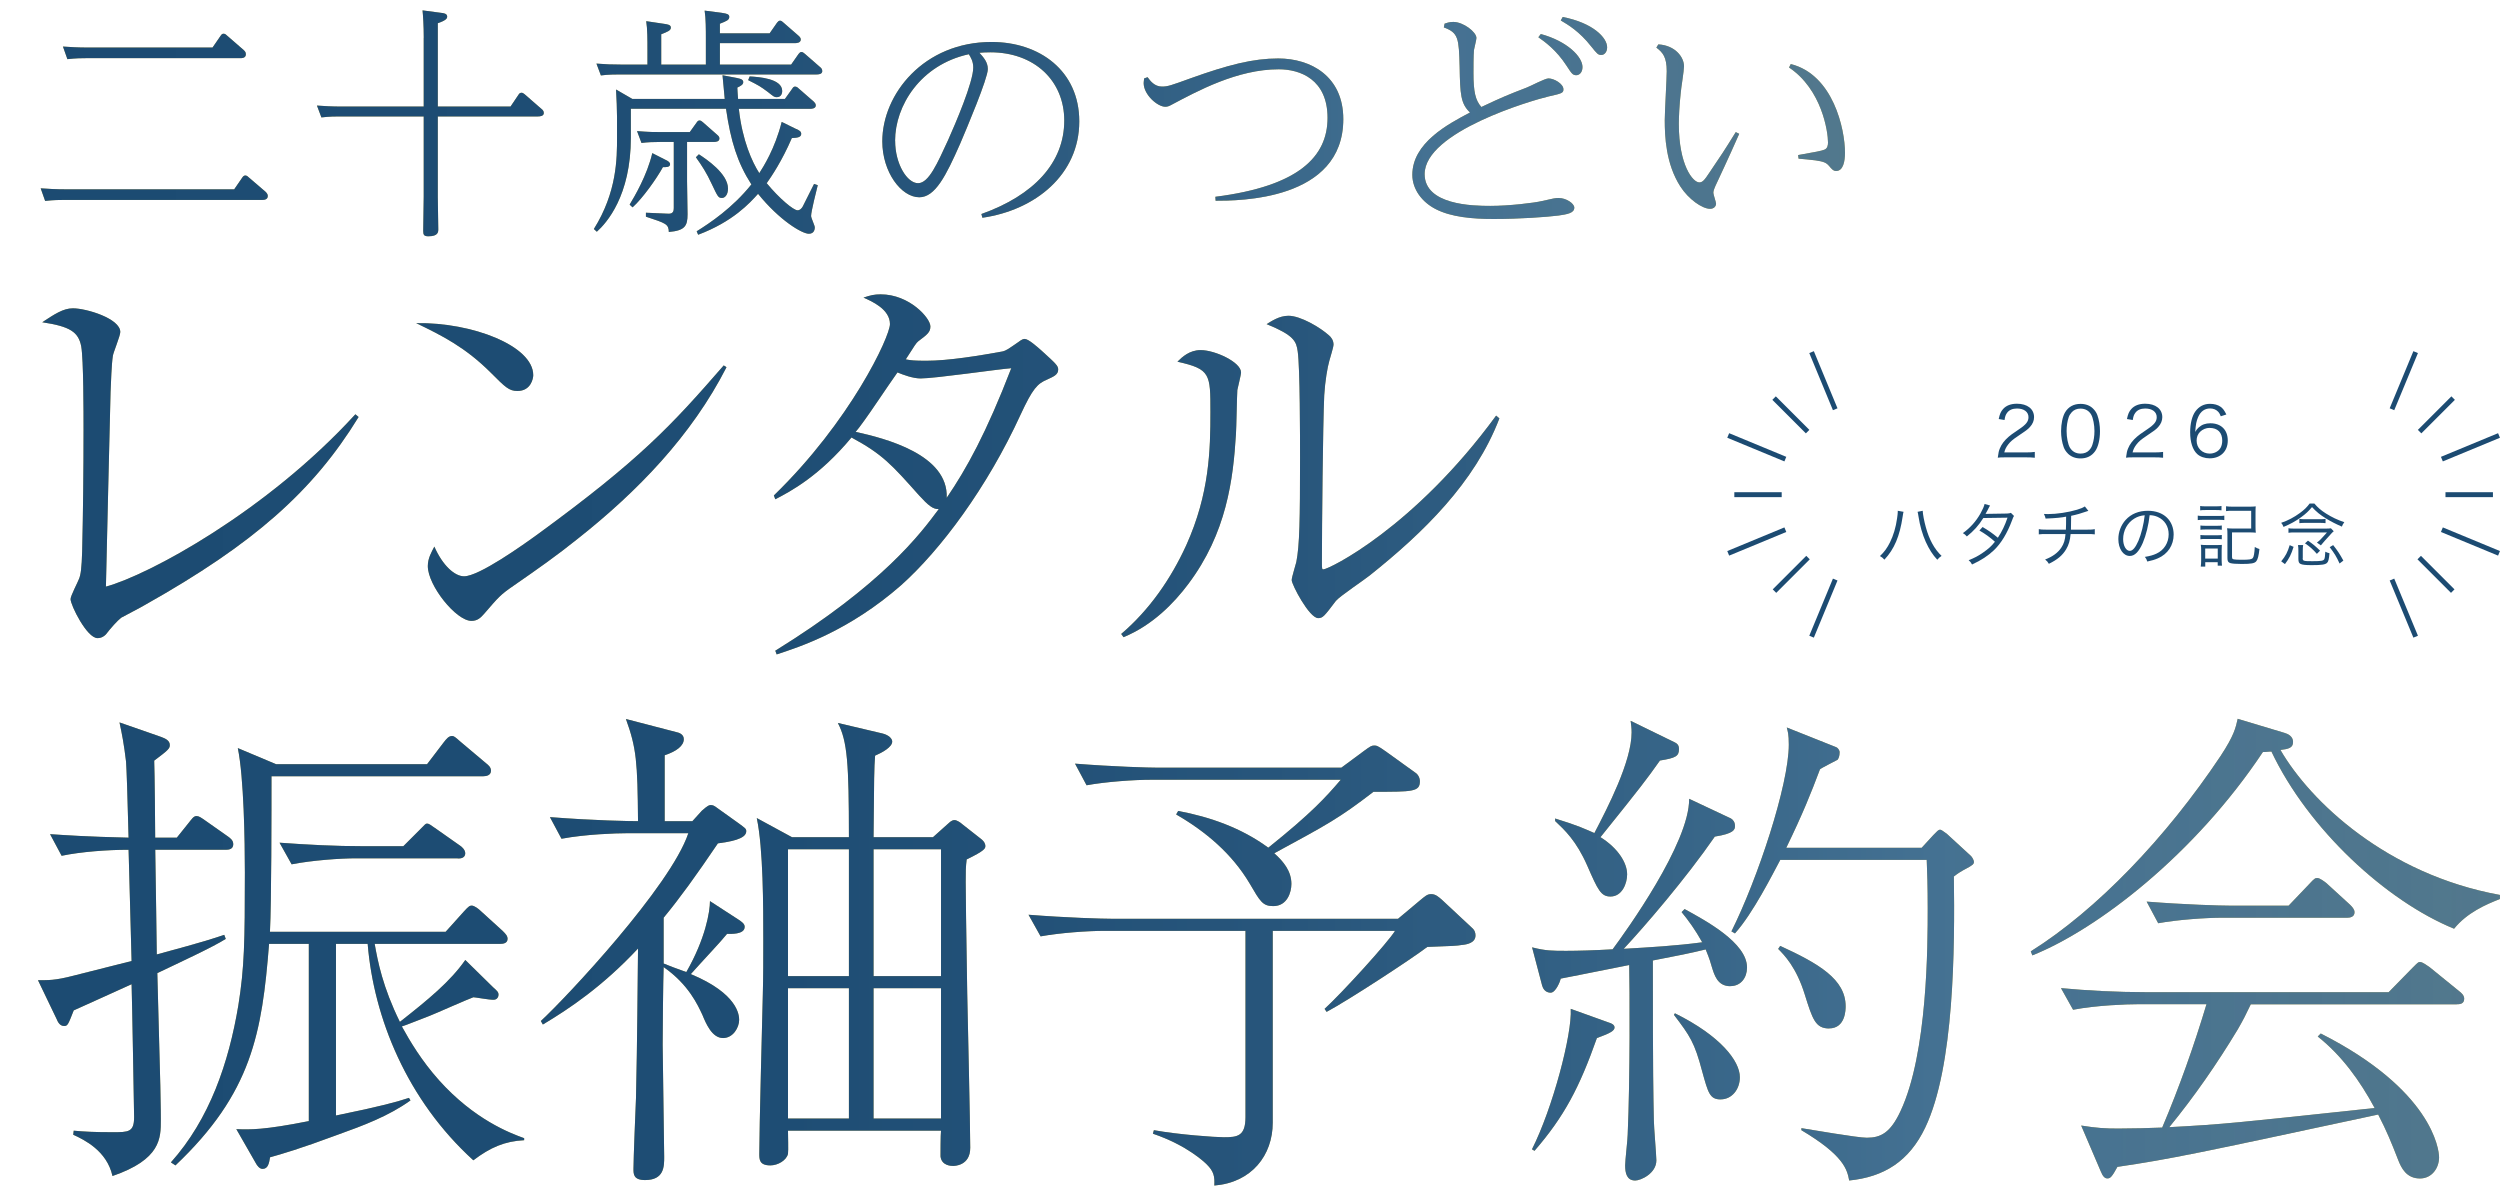 <?xml version="1.0" encoding="UTF-8"?><svg id="_レイヤー_1" xmlns="http://www.w3.org/2000/svg" xmlns:xlink="http://www.w3.org/1999/xlink" viewBox="0 0 506.29 240.09"><defs><style>.cls-1{fill:url(#_名称未設定グラデーション_14-4);}.cls-2{fill:url(#_名称未設定グラデーション_14-5);}.cls-3{fill:url(#_名称未設定グラデーション_14-7);}.cls-4{fill:url(#_名称未設定グラデーション_14-8);}.cls-5{fill:url(#_名称未設定グラデーション_14-6);}.cls-6{fill:url(#_名称未設定グラデーション_14-3);}.cls-7{fill:url(#_名称未設定グラデーション_14-2);}.cls-8{fill:none;stroke:#1c4b72;stroke-miterlimit:10;}.cls-9{fill:#1c4b72;}.cls-10{fill:#c5ac52;}.cls-11{fill:url(#_名称未設定グラデーション_14);}</style><linearGradient id="_名称未設定グラデーション_14" x1="7.68" y1="149.85" x2="506.29" y2="149.85" gradientUnits="userSpaceOnUse"><stop offset="0" stop-color="#1c4b72"/><stop offset=".3" stop-color="#1e4d74"/><stop offset=".5" stop-color="#27557b"/><stop offset=".66" stop-color="#366487"/><stop offset=".77" stop-color="#447192"/><stop offset="1" stop-color="#457293" stop-opacity=".9"/></linearGradient><linearGradient id="_名称未設定グラデーション_14-2" x1="8.24" y1="24.96" x2="373.64" y2="24.96" xlink:href="#_名称未設定グラデーション_14"/><linearGradient id="_名称未設定グラデーション_14-3" x1="8.24" y1="24.96" x2="373.64" y2="24.96" xlink:href="#_名称未設定グラデーション_14"/><linearGradient id="_名称未設定グラデーション_14-4" x1="8.24" y1="24.96" x2="373.64" y2="24.96" xlink:href="#_名称未設定グラデーション_14"/><linearGradient id="_名称未設定グラデーション_14-5" x1="8.24" y1="24.96" x2="373.64" y2="24.96" xlink:href="#_名称未設定グラデーション_14"/><linearGradient id="_名称未設定グラデーション_14-6" x1="8.24" y1="24.96" x2="373.64" y2="24.96" xlink:href="#_名称未設定グラデーション_14"/><linearGradient id="_名称未設定グラデーション_14-7" x1="8.24" y1="24.96" x2="373.64" y2="24.96" xlink:href="#_名称未設定グラデーション_14"/><linearGradient id="_名称未設定グラデーション_14-8" x1="8.24" y1="24.96" x2="373.64" y2="24.96" xlink:href="#_名称未設定グラデーション_14"/></defs><path class="cls-10" d="M45.71,172.09h-14.27c.1,5.2.31,21.1.31,21.2,10.2-2.75,11.52-3.26,13.66-3.97l.31.82c-2.55,1.63-9.17,4.69-13.86,6.93.1,3.57.51,19.57.61,22.84.1,5.2.1,5.81.1,6.93,0,3.67,0,7.95-9.79,11.32-1.12-5.1-5.71-7.34-7.95-8.36l.1-.82c2.14.2,4.28.31,7.85.31,3.26,0,4.38,0,4.38-3.06,0-.31-.41-24.16-.51-26.91-1.84.82-10.09,4.59-11.72,5.3-1.12,2.85-1.22,3.16-1.94,3.16-.92,0-1.32-.92-1.53-1.43l-3.77-7.85c1.94,0,3.36.1,7.24-.92.82-.2,10.5-2.65,11.72-2.96-.1-3.36-.51-18.96-.61-22.53-4.28,0-9.69.41-13.56,1.22l-2.34-4.38c3.06.2,7.24.51,15.9.71-.2-8.36-.41-14.07-.51-15.39-.41-3.47-.82-5.61-1.33-7.95l8.46,2.95c.82.31,1.73.71,1.73,1.63,0,.71-.31,1.02-3.16,3.16.1,2.45.2,13.35.2,15.6h4.38l2.45-3.06c.51-.61.92-1.32,1.53-1.32.51,0,.92.31,1.94,1.02l4.49,3.16c.41.31,1.02.72,1.02,1.53,0,1.02-.92,1.12-1.53,1.12M95.87,234.99c-13.46-12.23-20.18-28.85-21.41-43.84h-6.42v34.76c9.48-1.94,12.23-2.75,14.78-3.57l.31.51c-4.38,3.16-9.58,5.1-14.68,6.93-7.65,2.85-11.52,3.97-13.76,4.59-.2,1.22-.41,2.35-1.53,2.35-.61,0-1.12-.72-1.33-1.12l-3.97-6.93c2.75.1,5.5.2,14.68-1.63v-35.89h-8.05c-1.43,18.05-3.47,30.18-18.96,44.86l-.92-.61c7.85-8.77,11.72-20.19,13.66-31.81,1.22-7.65,1.32-12.74,1.32-26.91,0-6.32-.2-19.27-1.43-25.18l7.75,3.26h30.58l3.26-4.28c.71-.92,1.12-1.43,1.83-1.43.31,0,.61.2,1.63,1.12l5.2,4.38c.51.41,1.02.82,1.02,1.53,0,.92-.92,1.12-1.53,1.12h-42.92c0,6.83,0,25.69-.31,31.5h35.58l3.67-4.08c1.02-1.12,1.22-1.22,1.63-1.22.51,0,1.43.71,1.73,1.02l4.49,4.08c.61.61,1.02,1.02,1.02,1.63,0,.92-.92,1.02-1.53,1.02h-25.38c.61,3.47,1.63,8.77,5.1,15.8,5.71-4.49,10.2-8.16,13.25-12.54l5.61,5.51c.92.82,1.12,1.02,1.12,1.53,0,.31-.2,1.02-1.02,1.02-1.02,0-3.67-.51-4.08-.51-1.43.51-7.54,3.26-8.87,3.77-.31.1-5.4,2.14-5.61,2.14,1.63,2.96,3.98,6.93,7.54,10.91,7.14,7.95,14.38,10.7,17.23,11.72v.41c-3.88.2-6.83,1.43-10.3,4.08ZM92.6,173.82h-20.49c-3.16,0-8.97.41-13.05,1.22l-2.45-4.38c5.61.41,11.32.71,16.92.71h8.15l3.26-3.26c1.12-1.12,1.22-1.32,1.53-1.32.41,0,.61.2,1.94,1.12l4.79,3.37c.31.2,1.02.82,1.02,1.53,0,.92-.92,1.12-1.63,1.02Z"/><path class="cls-10" d="M145.41,170.76c-4.49,6.63-7.65,11.01-11.01,15.09v9.28c1.22.51,2.34.92,4.59,1.73,3.87-6.73,4.79-12.23,4.79-14.37l5.81,3.77c.61.41,1.22.82,1.22,1.43,0,1.63-2.96,1.43-3.57,1.43-1.12,1.43-4.89,5.4-7.34,8.15,9.58,3.98,9.79,8.36,9.79,9.28,0,1.53-1.22,3.67-3.26,3.67-2.24,0-3.47-2.96-4.18-4.69-.92-1.94-2.75-6.12-7.85-9.68-.1,2.24-.2,13.25-.2,15.7,0,1.22.31,22.02.31,22.74,0,1.94,0,4.69-3.88,4.69-2.34,0-2.34-1.22-2.34-2.24,0-2.04.41-12.03.51-14.37.1-5.2.2-7.75.41-30.28-7.14,7.65-13.97,12.23-19.27,15.39l-.41-.71c5.2-4.79,26.3-27.32,29.87-38.03h-12.54c-2.04,0-8.26.2-13.15,1.12l-2.34-4.38c9.07.71,16.21.82,17.84.82-.1-12.03-.31-14.78-2.45-20.69l10.19,2.65c.51.1,1.53.41,1.53,1.43,0,1.32-1.43,2.45-3.87,3.26v13.35h5.61l1.94-2.14c.2-.1,1.12-1.12,1.73-1.12.41,0,.61,0,1.53.71l4.28,3.06c1.22.92,1.43,1.02,1.43,1.53,0,1.63-3.47,2.14-5.71,2.45M195.77,174.03c-.2,1.63-.2,2.34-.2,4.59,0,.92.1,10.91.31,22.53.1,4.89.61,26.81.61,31.3,0,3.67-3.26,3.67-3.47,3.67-.31,0-2.34,0-2.55-1.94,0-.31,0-4.49.1-5.2h-30.99c0,.82.1,4.08,0,4.69-.31,1.32-2.04,2.34-3.57,2.34-2.24,0-2.24-1.22-2.24-2.34,0-5.1.61-27.63.71-32.21.1-3.67.1-7.24.1-10.91,0-6.93,0-18.66-1.32-24.88l7.14,3.88h11.52c0-14.89-.31-19.47-2.24-23.14l9.07,2.14c1.22.31,1.94,1.02,1.94,1.63,0,1.12-2.04,2.24-3.47,2.85-.2,2.75-.2,4.08-.31,16.52h12.03l2.96-2.65c.82-.82,1.22-.82,1.43-.82.41,0,1.22.51,1.53.82l3.77,2.96c.82.61.92,1.22.92,1.43,0,.51,0,.92-3.77,2.75ZM171.92,171.99h-12.34v25.69h12.34v-25.69ZM171.92,200.12h-12.34v26.4h12.34v-26.4ZM190.57,171.99h-13.66v25.69h13.66v-25.69ZM190.57,200.12h-13.66v26.4h13.66v-26.4Z"/><path class="cls-10" d="M296.08,191.36c-1.12.2-1.63.2-7.03.41-3.36,2.55-16.01,10.81-20.39,13.15l-.41-.61c3.47-3.16,12.85-13.46,14.27-15.8h-24.77v38.84c0,6.63-4.28,12.13-11.83,12.74.1-1.83-.1-2.86-1.53-4.28-.41-.41-3.98-3.87-10.91-6.22l.2-.71c5.1.92,12.44,1.43,14.17,1.43,2.75,0,4.38-.2,4.38-4.08v-37.72h-28.44c-3.57,0-9.18.41-13.05,1.12l-2.45-4.38c7.65.61,15.09.82,16.92.82h57.91l4.38-3.67c1.12-.92,1.53-1.33,2.34-1.33.92,0,1.53.61,2.14,1.12l6.12,5.71c.61.51.71,1.12.71,1.53,0,1.53-1.73,1.84-2.75,1.94M278.14,160.36c-7.03,5.4-9.18,6.52-20.08,12.44,1.94,1.73,3.47,3.67,3.47,6.22,0,1.63-.82,4.48-3.67,4.48-2.14,0-2.65-.92-4.79-4.59-3.57-6.01-8.87-10.5-14.88-13.97l.41-.71c6.52,1.22,12.85,3.47,18.25,7.44,8.77-7.03,11.62-10.19,14.68-13.76h-38.33c-3.57,0-9.28.41-13.15,1.12l-2.34-4.38c7.65.61,14.99.82,16.92.82h37.01l4.69-3.47c1.12-.82,1.43-1.02,1.94-1.02s.71,0,2.55,1.32l5.81,4.18c.51.31.92,1.02.92,1.73,0,2.14-1.43,2.14-9.38,2.14Z"/><path class="cls-10" d="M350.42,199.72c-2.65,0-3.26-2.35-3.77-3.98-.51-1.84-.92-2.65-1.22-3.47-2.85.71-5.91,1.32-10.7,2.24,0,24.26.1,26.91.2,32.32,0,1.33.51,7.14.51,8.16,0,2.65-3.16,4.08-4.28,4.08-1.73,0-2.04-1.53-2.04-3.06,0-1.02.51-5.3.51-6.22.51-11.42.41-29.87.31-34.36-10.4,2.04-11.62,2.35-13.86,2.75-.1.51-1.02,2.85-2.04,2.85-.2,0-1.33,0-1.73-1.43l-2.04-7.75c2.75.71,4.18.71,6.93.71,2.35,0,5.71-.1,9.38-.31,2.65-3.57,15.6-21.51,15.5-30.48l8.46,3.98c.51.31.82.81.82,1.53s-.2,1.53-4.08,2.14c-5.91,8.56-14.27,18.25-18.45,22.73,5.3-.31,10.6-.61,15.9-1.32-1.43-2.55-2.75-4.38-4.18-6.12l.61-.61c4.28,2.35,12.64,6.83,12.64,11.83,0,2.04-1.22,3.77-3.36,3.77M323.4,210.22c-3.57,10.09-6.63,15.9-12.64,22.84l-.51-.31c4.18-8.26,8.16-23.35,7.85-28.44l7.65,2.75c.71.2,1.22.51,1.22,1.02,0,.61-.71,1.12-3.57,2.14ZM336.15,154.04c-2.75,3.88-3.67,5.1-12.03,15.5,3.57,2.24,5.4,5.2,5.4,7.54,0,1.83-1.02,4.48-3.37,4.48-1.94,0-2.55-1.32-4.69-6.22-2.24-5.1-4.59-7.24-6.52-9.07v-.51c4.69,1.43,6.32,2.24,7.95,2.95,2.65-5.1,7.54-14.48,7.54-20.39,0-.82-.1-1.63-.2-2.34l8.97,4.38c.41.2.82.51.82,1.32,0,1.43-.61,1.83-3.87,2.34ZM348.48,222.65c-2.24,0-2.55-1.32-3.77-5.71-1.53-5.81-2.45-7.14-5.71-11.42l.2-.31c9.28,4.59,13.15,9.69,13.15,12.95,0,2.45-1.63,4.48-3.87,4.48ZM398.64,175.66c-1.73.92-2.14,1.22-2.95,1.84.2,14.37.1,38.54-5.81,50.87-3.26,6.83-8.36,9.99-15.39,10.7-.41-2.24-1.12-5.1-9.68-10.19v-.41c2.04.31,11.32,1.94,13.25,1.94,2.85,0,4.79-1.02,6.83-5.4,5.5-11.72,5.5-33.74,5.5-41.08,0-4.38-.1-7.54-.2-9.79h-29.66c-1.53,2.85-5.51,10.81-9.18,14.89l-.71-.41c5.3-10.6,11.62-29.67,11.62-37.82,0-2.14-.2-2.65-.41-3.47l9.99,3.98c.31.1.71.61.71,1.02,0,.82-.2,1.22-.41,1.53-.31.2-3.06,1.53-3.57,1.94-1.84,4.89-3.47,8.97-6.83,15.9h27.42l2.34-2.55c.82-.82,1.02-1.12,1.43-1.12.2,0,.61.31,1.32.82l4.89,4.49c.31.31.61.92.61,1.22,0,.51-.51.71-1.12,1.12ZM370.4,208.28c-2.75,0-3.36-1.94-4.89-6.83-1.73-5.61-4.18-8.05-5.4-9.28l.41-.61c7.75,3.57,13.25,6.73,13.25,12.23,0,.61,0,4.48-3.36,4.48Z"/><path class="cls-10" d="M497.01,188.09c-13.76-5.61-29.57-20.18-37.01-35.89-.71,0-.92.1-1.73.1-13.76,20.69-33.44,35.88-46.69,41.18l-.31-.82c13.35-8.36,27.42-23.04,38.43-39.55,2.75-4.18,3.06-5.71,3.47-7.54l9.48,2.85c.71.2,1.73.71,1.73,1.83,0,1.22-.92,1.43-2.55,1.63,6.02,10.4,21.51,25.18,44.45,29.36v.82c-2.85,1.12-6.63,2.75-9.28,6.01M497.52,203.39h-41.7c-1.02,2.14-1.53,3.16-2.65,5.1-4.18,6.93-8.77,13.56-13.86,19.78,11.32-.61,12.95-.82,41.59-3.88-2.96-5.5-6.63-10.6-11.52-14.48l.61-.61c22.53,11.42,23.96,23.45,23.96,25.08,0,2.14-1.43,4.28-3.87,4.28-2.75,0-3.77-2.14-4.38-3.67-1.43-3.67-2.34-5.91-4.08-9.28-36.6,7.85-41.8,8.97-52.81,10.6-1.12,2.04-1.43,2.34-2.04,2.34-.51,0-.92-.41-1.33-1.43l-3.97-9.28c3.16.51,4.89.61,7.54.61s6.73-.1,8.87-.2c3.46-8.16,6.42-16.51,8.97-24.98h-13.97c-2.04,0-8.26.2-13.05,1.12l-2.45-4.38c5.3.51,11.62.82,16.92.82h49.44l4.79-4.89c1.12-1.12,1.22-1.22,1.53-1.22.61,0,1.43.72,1.94,1.02l6.02,4.89c.41.31,1.02.82,1.02,1.53,0,1.12-1.02,1.12-1.53,1.12ZM475.3,185.85h-25.08c-3.57,0-9.28.41-13.15,1.12l-2.34-4.38c7.65.61,14.98.82,16.92.82h11.83l4.18-4.38c1.02-1.12,1.22-1.22,1.63-1.22.51,0,1.43.71,1.83,1.02l4.79,4.38c.41.41.92.92.92,1.53,0,.92-.82,1.12-1.53,1.12Z"/><path class="cls-10" d="M72.62,84.45c-9.22,15.05-21.26,25.68-43.18,38.01-.75.47-4.23,2.26-4.89,2.63-.85.66-2.16,2.16-3.11,3.39-.19.19-.75.75-1.69.75-2.16,0-5.46-6.68-5.46-7.9,0-.66,1.5-3.48,1.69-4.05.38-.85.56-2.26.66-5.64.19-8.18.28-16.37.28-24.56,0-3.48,0-14.3-.47-16.93-.56-2.92-2.26-4.04-7.9-4.89,2.45-1.6,4.23-2.82,6.21-2.82,2.73,0,9.6,2.07,9.6,4.8,0,.75-1.41,4.14-1.5,4.8-.28,1.79-.38,5.36-.47,7.34-.38,16.27-.57,22.58-.94,39.42,8.66-2.35,32.55-15.24,50.52-34.9l.66.56"/><path class="cls-10" d="M107.99,75.98c0,.66-.47,3.2-3.2,3.2-1.69,0-2.45-.75-5.36-3.67-5.17-5.17-9.88-7.53-15.15-10.07,11.38-.19,23.71,4.61,23.71,10.54M147.12,74.38c-7.06,13.83-17.97,25.12-30.1,34.71-4.33,3.48-8.09,6.11-12.98,9.5-2.73,1.88-3.01,2.26-6.02,5.74-.66.75-1.32,1.41-2.54,1.41-3.1,0-8.84-7.15-8.84-11.1,0-1.6.75-2.82,1.32-3.95,1.69,3.86,4.14,6.02,6.02,6.02,3.01,0,11.76-6.21,15.24-8.75,20.32-14.86,26.72-21.73,37.35-33.96l.56.38Z"/><path class="cls-10" d="M156.71,100.35c15.52-15.05,23.52-32.17,23.52-34.72,0-3.01-3.67-4.61-5.36-5.36,1.41-.47,2.16-.66,3.48-.66,5.83,0,10.07,4.8,10.07,6.49,0,1.13-.56,1.6-2.45,3.01-.47.38-.66.75-2.54,3.67,1.03.19,1.69.28,4.14.28,4.52,0,10.82-1.04,15.43-1.88.85-.19,1.41-.66,3.2-1.88.75-.57,1.03-.66,1.32-.66.75,0,2.54,1.6,3.39,2.35,3.01,2.73,3.39,3.1,3.39,3.86,0,1.04-.94,1.41-2.16,1.98-2.07.85-3.01,1.88-5.46,7.15-6.77,14.77-16.18,27.38-24.18,34.53-10.63,9.31-20.6,12.51-25.21,14.02l-.28-.75c21.73-13.45,29.35-23.61,33.11-28.69-1.13.09-2.16-.75-4.04-2.82-5.46-6.12-7.34-8.28-13.64-11.67-6.49,7.81-12.32,10.91-15.43,12.51l-.28-.75M204.79,74.57c-2.63.19-15.43,2.07-18.34,2.07-1.6,0-3.57-.75-4.7-1.22-2.26,3.2-5.36,7.9-6.68,9.69-.94,1.32-1.32,1.79-1.79,2.35,6.02,1.32,18.82,4.61,18.44,13.36,4.04-5.93,8-13.08,13.08-26.25Z"/><path class="cls-10" d="M227.07,128.38c5.74-4.89,10.07-11.19,13.17-17.97,4.7-10.44,4.89-19.29,4.89-27s0-8.66-6.68-10.16c.94-.94,2.45-2.35,4.7-2.35,2.92,0,8.18,2.45,8.18,4.52,0,.56-.66,3.01-.75,3.57-.09,1.41-.19,7.72-.28,8.94-.56,9.13-1.88,20.04-9.69,30.39-2.82,3.76-7.15,8.28-13.08,10.72l-.47-.66M303.65,84.73c-4.99,13.08-15.52,23.24-26.25,31.8-1.03.85-6.11,4.23-6.87,5.17-2.35,3.11-2.64,3.48-3.58,3.48-1.79,0-5.36-6.77-5.36-7.71,0-.57.85-3.2.94-3.67.66-3.39.75-8.47.75-21.07,0-3.95,0-18.34-.47-21.54-.28-2.07-.75-3.29-6.3-5.55.94-.56,2.54-1.69,4.42-1.69,2.45,0,6.4,2.35,8.19,3.95.47.38.94,1.04.94,1.88,0,.57-.75,2.82-.85,3.29-.38,1.32-.85,4.04-1.03,6.96-.28,6.21-.47,26.81-.47,33.68,0,1.41,0,1.6.28,1.6,1.13,0,18.44-8.47,35-31.14l.66.56Z"/><path class="cls-11" d="M45.71,172.09h-14.27c.1,5.2.31,21.1.31,21.2,10.2-2.75,11.52-3.26,13.66-3.97l.31.82c-2.55,1.63-9.17,4.69-13.86,6.93.1,3.57.51,19.57.61,22.84.1,5.2.1,5.81.1,6.93,0,3.67,0,7.95-9.79,11.32-1.12-5.1-5.71-7.34-7.95-8.36l.1-.82c2.14.2,4.28.31,7.85.31,3.26,0,4.38,0,4.38-3.06,0-.31-.41-24.16-.51-26.91-1.84.82-10.09,4.59-11.72,5.3-1.12,2.85-1.22,3.16-1.94,3.16-.92,0-1.32-.92-1.53-1.43l-3.77-7.85c1.94,0,3.36.1,7.24-.92.82-.2,10.5-2.65,11.72-2.96-.1-3.36-.51-18.96-.61-22.53-4.28,0-9.69.41-13.56,1.22l-2.34-4.38c3.06.2,7.24.51,15.9.71-.2-8.36-.41-14.07-.51-15.39-.41-3.47-.82-5.61-1.33-7.95l8.46,2.95c.82.31,1.73.71,1.73,1.63,0,.71-.31,1.02-3.16,3.16.1,2.45.2,13.35.2,15.6h4.38l2.45-3.06c.51-.61.92-1.32,1.53-1.32.51,0,.92.31,1.94,1.02l4.49,3.16c.41.31,1.02.72,1.02,1.53,0,1.02-.92,1.12-1.53,1.12M95.87,234.99c-13.46-12.23-20.18-28.85-21.41-43.84h-6.42v34.76c9.48-1.94,12.23-2.75,14.78-3.57l.31.51c-4.38,3.16-9.58,5.1-14.68,6.93-7.65,2.85-11.52,3.97-13.76,4.59-.2,1.22-.41,2.35-1.53,2.35-.61,0-1.12-.72-1.33-1.12l-3.97-6.93c2.75.1,5.5.2,14.68-1.63v-35.89h-8.05c-1.43,18.05-3.47,30.18-18.96,44.86l-.92-.61c7.85-8.77,11.72-20.19,13.66-31.81,1.22-7.65,1.32-12.74,1.32-26.91,0-6.32-.2-19.27-1.43-25.18l7.75,3.26h30.58l3.26-4.28c.71-.92,1.12-1.43,1.83-1.43.31,0,.61.2,1.63,1.12l5.2,4.38c.51.41,1.02.82,1.02,1.53,0,.92-.92,1.12-1.53,1.12h-42.92c0,6.83,0,25.69-.31,31.5h35.58l3.67-4.08c1.02-1.12,1.22-1.22,1.63-1.22.51,0,1.43.71,1.73,1.02l4.49,4.08c.61.61,1.02,1.02,1.02,1.63,0,.92-.92,1.02-1.53,1.02h-25.38c.61,3.47,1.63,8.77,5.1,15.8,5.71-4.49,10.2-8.16,13.25-12.54l5.61,5.51c.92.82,1.12,1.02,1.12,1.53,0,.31-.2,1.02-1.02,1.02-1.02,0-3.67-.51-4.08-.51-1.43.51-7.54,3.26-8.87,3.77-.31.1-5.4,2.14-5.61,2.14,1.63,2.96,3.98,6.93,7.54,10.91,7.14,7.95,14.38,10.7,17.23,11.72v.41c-3.88.2-6.83,1.43-10.3,4.08ZM92.6,173.82h-20.49c-3.16,0-8.97.41-13.05,1.22l-2.45-4.38c5.61.41,11.32.71,16.92.71h8.15l3.26-3.26c1.12-1.12,1.22-1.32,1.53-1.32.41,0,.61.2,1.94,1.12l4.79,3.37c.31.2,1.02.82,1.02,1.53,0,.92-.92,1.12-1.63,1.02Z"/><path class="cls-11" d="M145.41,170.76c-4.49,6.63-7.65,11.01-11.01,15.09v9.28c1.22.51,2.34.92,4.59,1.73,3.87-6.73,4.79-12.23,4.79-14.37l5.81,3.77c.61.41,1.22.82,1.22,1.43,0,1.63-2.96,1.43-3.57,1.43-1.12,1.43-4.89,5.4-7.34,8.15,9.58,3.98,9.79,8.36,9.79,9.28,0,1.53-1.22,3.67-3.26,3.67-2.24,0-3.47-2.96-4.18-4.69-.92-1.94-2.75-6.12-7.85-9.68-.1,2.24-.2,13.25-.2,15.7,0,1.22.31,22.02.31,22.74,0,1.94,0,4.69-3.88,4.69-2.34,0-2.34-1.22-2.34-2.24,0-2.04.41-12.03.51-14.37.1-5.2.2-7.75.41-30.28-7.14,7.65-13.97,12.23-19.27,15.39l-.41-.71c5.2-4.79,26.3-27.32,29.87-38.03h-12.54c-2.04,0-8.26.2-13.15,1.12l-2.34-4.38c9.07.71,16.21.82,17.84.82-.1-12.03-.31-14.78-2.45-20.69l10.19,2.65c.51.1,1.53.41,1.53,1.43,0,1.32-1.43,2.45-3.87,3.26v13.35h5.61l1.94-2.14c.2-.1,1.12-1.12,1.73-1.12.41,0,.61,0,1.53.71l4.28,3.06c1.22.92,1.43,1.02,1.43,1.53,0,1.63-3.47,2.14-5.71,2.45M195.77,174.03c-.2,1.63-.2,2.34-.2,4.59,0,.92.1,10.91.31,22.53.1,4.89.61,26.81.61,31.3,0,3.67-3.26,3.67-3.47,3.67-.31,0-2.34,0-2.55-1.94,0-.31,0-4.49.1-5.2h-30.99c0,.82.1,4.08,0,4.69-.31,1.32-2.04,2.34-3.57,2.34-2.24,0-2.24-1.22-2.24-2.34,0-5.1.61-27.63.71-32.21.1-3.67.1-7.24.1-10.91,0-6.93,0-18.66-1.32-24.88l7.14,3.88h11.52c0-14.89-.31-19.47-2.24-23.14l9.07,2.14c1.22.31,1.94,1.02,1.94,1.63,0,1.12-2.04,2.24-3.47,2.85-.2,2.75-.2,4.08-.31,16.52h12.03l2.96-2.65c.82-.82,1.22-.82,1.43-.82.41,0,1.22.51,1.53.82l3.77,2.96c.82.61.92,1.22.92,1.43,0,.51,0,.92-3.77,2.75ZM171.92,171.99h-12.34v25.69h12.34v-25.69ZM171.92,200.12h-12.34v26.4h12.34v-26.4ZM190.57,171.99h-13.66v25.69h13.66v-25.69ZM190.57,200.12h-13.66v26.4h13.66v-26.4Z"/><path class="cls-11" d="M296.08,191.36c-1.12.2-1.63.2-7.03.41-3.36,2.55-16.01,10.81-20.39,13.15l-.41-.61c3.47-3.16,12.85-13.46,14.27-15.8h-24.77v38.84c0,6.63-4.28,12.13-11.83,12.74.1-1.83-.1-2.86-1.53-4.28-.41-.41-3.98-3.87-10.91-6.22l.2-.71c5.1.92,12.44,1.43,14.17,1.43,2.75,0,4.38-.2,4.38-4.08v-37.72h-28.44c-3.57,0-9.18.41-13.05,1.12l-2.45-4.38c7.65.61,15.09.82,16.92.82h57.91l4.38-3.67c1.12-.92,1.53-1.33,2.34-1.33.92,0,1.53.61,2.14,1.12l6.12,5.71c.61.51.71,1.12.71,1.53,0,1.53-1.73,1.84-2.75,1.94M278.14,160.36c-7.03,5.4-9.18,6.52-20.08,12.44,1.94,1.73,3.47,3.67,3.47,6.22,0,1.63-.82,4.48-3.67,4.48-2.14,0-2.65-.92-4.79-4.59-3.57-6.01-8.87-10.5-14.88-13.97l.41-.71c6.52,1.22,12.85,3.47,18.25,7.44,8.77-7.03,11.62-10.19,14.68-13.76h-38.33c-3.57,0-9.28.41-13.15,1.12l-2.34-4.38c7.65.61,14.99.82,16.92.82h37.01l4.69-3.47c1.12-.82,1.43-1.02,1.94-1.02s.71,0,2.55,1.32l5.81,4.18c.51.31.92,1.02.92,1.73,0,2.14-1.43,2.14-9.38,2.14Z"/><path class="cls-11" d="M350.42,199.72c-2.65,0-3.26-2.35-3.77-3.98-.51-1.84-.92-2.65-1.22-3.47-2.85.71-5.91,1.32-10.7,2.24,0,24.26.1,26.91.2,32.32,0,1.33.51,7.14.51,8.16,0,2.65-3.16,4.08-4.28,4.08-1.73,0-2.04-1.53-2.04-3.06,0-1.02.51-5.3.51-6.22.51-11.42.41-29.87.31-34.36-10.4,2.04-11.62,2.35-13.86,2.75-.1.51-1.02,2.85-2.04,2.85-.2,0-1.33,0-1.73-1.43l-2.04-7.75c2.75.71,4.18.71,6.93.71,2.35,0,5.71-.1,9.38-.31,2.65-3.57,15.6-21.51,15.5-30.48l8.46,3.98c.51.31.82.81.82,1.53s-.2,1.53-4.08,2.14c-5.91,8.56-14.27,18.25-18.45,22.73,5.3-.31,10.6-.61,15.9-1.32-1.43-2.55-2.75-4.38-4.18-6.12l.61-.61c4.28,2.35,12.64,6.83,12.64,11.83,0,2.04-1.22,3.77-3.36,3.77M323.4,210.22c-3.57,10.09-6.63,15.9-12.64,22.84l-.51-.31c4.18-8.26,8.16-23.35,7.85-28.44l7.65,2.75c.71.2,1.22.51,1.22,1.02,0,.61-.71,1.12-3.57,2.14ZM336.15,154.04c-2.75,3.88-3.67,5.1-12.03,15.5,3.57,2.24,5.4,5.2,5.4,7.54,0,1.83-1.02,4.48-3.37,4.48-1.94,0-2.55-1.32-4.69-6.22-2.24-5.1-4.59-7.24-6.52-9.07v-.51c4.69,1.43,6.32,2.24,7.95,2.95,2.65-5.1,7.54-14.48,7.54-20.39,0-.82-.1-1.63-.2-2.34l8.97,4.38c.41.2.82.51.82,1.32,0,1.43-.61,1.83-3.87,2.34ZM348.48,222.65c-2.24,0-2.55-1.32-3.77-5.71-1.53-5.81-2.45-7.14-5.71-11.42l.2-.31c9.28,4.59,13.15,9.69,13.15,12.95,0,2.45-1.63,4.48-3.87,4.48ZM398.64,175.66c-1.73.92-2.14,1.22-2.95,1.84.2,14.37.1,38.54-5.81,50.87-3.26,6.83-8.36,9.99-15.39,10.7-.41-2.24-1.12-5.1-9.68-10.19v-.41c2.04.31,11.32,1.94,13.25,1.94,2.85,0,4.79-1.02,6.83-5.4,5.5-11.72,5.5-33.74,5.5-41.08,0-4.38-.1-7.54-.2-9.79h-29.66c-1.53,2.85-5.51,10.81-9.18,14.89l-.71-.41c5.3-10.6,11.62-29.67,11.62-37.82,0-2.14-.2-2.65-.41-3.47l9.99,3.98c.31.1.71.61.71,1.02,0,.82-.2,1.22-.41,1.53-.31.2-3.06,1.53-3.57,1.94-1.84,4.89-3.47,8.97-6.83,15.9h27.42l2.34-2.55c.82-.82,1.02-1.12,1.43-1.12.2,0,.61.31,1.32.82l4.89,4.49c.31.31.61.92.61,1.22,0,.51-.51.71-1.12,1.12ZM370.4,208.28c-2.75,0-3.36-1.94-4.89-6.83-1.73-5.61-4.18-8.05-5.4-9.28l.41-.61c7.75,3.57,13.25,6.73,13.25,12.23,0,.61,0,4.48-3.36,4.48Z"/><path class="cls-11" d="M497.01,188.09c-13.76-5.61-29.57-20.18-37.01-35.89-.71,0-.92.1-1.73.1-13.76,20.69-33.44,35.88-46.69,41.18l-.31-.82c13.35-8.36,27.42-23.04,38.43-39.55,2.75-4.18,3.06-5.71,3.47-7.54l9.48,2.85c.71.2,1.73.71,1.73,1.83,0,1.22-.92,1.43-2.55,1.63,6.02,10.4,21.51,25.18,44.45,29.36v.82c-2.85,1.12-6.63,2.75-9.28,6.01M497.52,203.39h-41.7c-1.02,2.14-1.53,3.16-2.65,5.1-4.18,6.93-8.77,13.56-13.86,19.78,11.32-.61,12.95-.82,41.59-3.88-2.96-5.5-6.63-10.6-11.52-14.48l.61-.61c22.53,11.42,23.96,23.45,23.96,25.08,0,2.14-1.43,4.28-3.87,4.28-2.75,0-3.77-2.14-4.38-3.67-1.43-3.67-2.34-5.91-4.08-9.28-36.6,7.85-41.8,8.97-52.81,10.6-1.12,2.04-1.43,2.34-2.04,2.34-.51,0-.92-.41-1.33-1.43l-3.97-9.28c3.16.51,4.89.61,7.54.61s6.73-.1,8.87-.2c3.46-8.16,6.42-16.51,8.97-24.98h-13.97c-2.04,0-8.26.2-13.05,1.12l-2.45-4.38c5.3.51,11.62.82,16.92.82h49.44l4.79-4.89c1.12-1.12,1.22-1.22,1.53-1.22.61,0,1.43.72,1.94,1.02l6.02,4.89c.41.31,1.02.82,1.02,1.53,0,1.12-1.02,1.12-1.53,1.12ZM475.3,185.85h-25.08c-3.57,0-9.28.41-13.15,1.12l-2.34-4.38c7.65.61,14.98.82,16.92.82h11.83l4.18-4.38c1.02-1.12,1.22-1.22,1.63-1.22.51,0,1.43.71,1.83,1.02l4.79,4.38c.41.41.92.92.92,1.53,0,.92-.82,1.12-1.53,1.12Z"/><path class="cls-11" d="M72.62,84.45c-9.22,15.05-21.26,25.68-43.18,38.01-.75.47-4.23,2.26-4.89,2.63-.85.66-2.16,2.16-3.11,3.39-.19.19-.75.75-1.69.75-2.16,0-5.46-6.68-5.46-7.9,0-.66,1.5-3.48,1.69-4.05.38-.85.56-2.26.66-5.64.19-8.18.28-16.37.28-24.56,0-3.48,0-14.3-.47-16.93-.56-2.92-2.26-4.04-7.9-4.89,2.45-1.6,4.23-2.82,6.21-2.82,2.73,0,9.6,2.07,9.6,4.8,0,.75-1.41,4.14-1.5,4.8-.28,1.79-.38,5.36-.47,7.34-.38,16.27-.57,22.58-.94,39.42,8.66-2.35,32.55-15.24,50.52-34.9l.66.56"/><path class="cls-11" d="M107.99,75.98c0,.66-.47,3.2-3.2,3.2-1.69,0-2.45-.75-5.36-3.67-5.17-5.17-9.88-7.53-15.15-10.07,11.38-.19,23.71,4.61,23.71,10.54M147.12,74.38c-7.06,13.83-17.97,25.12-30.1,34.71-4.33,3.48-8.09,6.11-12.98,9.5-2.73,1.88-3.01,2.26-6.02,5.74-.66.75-1.32,1.41-2.54,1.41-3.1,0-8.84-7.15-8.84-11.1,0-1.6.75-2.82,1.32-3.95,1.69,3.86,4.14,6.02,6.02,6.02,3.01,0,11.76-6.21,15.24-8.75,20.32-14.86,26.72-21.73,37.35-33.96l.56.38Z"/><path class="cls-11" d="M156.71,100.35c15.52-15.05,23.52-32.17,23.52-34.72,0-3.01-3.67-4.61-5.36-5.36,1.41-.47,2.16-.66,3.48-.66,5.83,0,10.07,4.8,10.07,6.49,0,1.13-.56,1.6-2.45,3.01-.47.38-.66.75-2.54,3.67,1.03.19,1.69.28,4.14.28,4.52,0,10.82-1.04,15.43-1.88.85-.19,1.41-.66,3.2-1.88.75-.57,1.03-.66,1.32-.66.75,0,2.54,1.6,3.39,2.35,3.01,2.73,3.39,3.1,3.39,3.86,0,1.04-.94,1.41-2.16,1.98-2.07.85-3.01,1.88-5.46,7.15-6.77,14.77-16.18,27.38-24.18,34.53-10.63,9.31-20.6,12.51-25.21,14.02l-.28-.75c21.73-13.45,29.35-23.61,33.11-28.69-1.13.09-2.16-.75-4.04-2.82-5.46-6.12-7.34-8.28-13.64-11.67-6.49,7.81-12.32,10.91-15.43,12.51l-.28-.75M204.79,74.57c-2.63.19-15.43,2.07-18.34,2.07-1.6,0-3.57-.75-4.7-1.22-2.26,3.2-5.36,7.9-6.68,9.69-.94,1.32-1.32,1.79-1.79,2.35,6.02,1.32,18.82,4.61,18.44,13.36,4.04-5.93,8-13.08,13.08-26.25Z"/><path class="cls-11" d="M227.07,128.38c5.74-4.89,10.07-11.19,13.17-17.97,4.7-10.44,4.89-19.29,4.89-27s0-8.66-6.68-10.16c.94-.94,2.45-2.35,4.7-2.35,2.92,0,8.18,2.45,8.18,4.52,0,.56-.66,3.01-.75,3.57-.09,1.41-.19,7.72-.28,8.94-.56,9.13-1.88,20.04-9.69,30.39-2.82,3.76-7.15,8.28-13.08,10.72l-.47-.66M303.65,84.73c-4.99,13.08-15.52,23.24-26.25,31.8-1.03.85-6.11,4.23-6.87,5.17-2.35,3.11-2.64,3.48-3.58,3.48-1.79,0-5.36-6.77-5.36-7.71,0-.57.85-3.2.94-3.67.66-3.39.75-8.47.75-21.07,0-3.95,0-18.34-.47-21.54-.28-2.07-.75-3.29-6.3-5.55.94-.56,2.54-1.69,4.42-1.69,2.45,0,6.4,2.35,8.19,3.95.47.38.94,1.04.94,1.88,0,.57-.75,2.82-.85,3.29-.38,1.32-.85,4.04-1.03,6.96-.28,6.21-.47,26.81-.47,33.68,0,1.41,0,1.6.28,1.6,1.13,0,18.44-8.47,35-31.14l.66.56Z"/><path class="cls-10" d="M47.43,38.34l1.65-2.4c.15-.2.3-.4.6-.4.2,0,.4.1.6.3l3.5,3c.3.3.45.55.45.85,0,.8-.85.8-1.2.8H12.88c-.7,0-1.95,0-3.74.2l-.9-2.55c1.45.1,3.05.2,5.04.2h34.15ZM43.04,9.63l1.65-2.4c.15-.2.25-.4.6-.4.2,0,.4.1.6.3l3.45,3c.2.2.45.4.45.85,0,.8-.8.8-1.2.8h-31.2c-.7,0-1.95,0-3.74.2l-.9-2.55c1.45.1,3.05.2,5.04.2h25.26Z"/><path class="cls-10" d="M85.82,7.64c0-2.45-.15-4.59-.25-5.54l3.74.5c.5.05,1.25.15,1.25.75,0,.35-.15.75-1.9,1.35v16.88h14.73l1.65-2.45c.1-.15.25-.35.6-.35.2,0,.4.15.6.3l3.44,3c.2.15.45.4.45.8,0,.65-.8.7-1.2.7h-20.27v16.28c0,1.05.1,5.64.1,6.54,0,.55,0,1.45-2,1.45-.9,0-1.05-.3-1.05-1.1s.1-6.54.1-6.89v-16.28h-16.98c-1,0-1.95,0-3.74.2l-.9-2.4c1.4.1,3,.2,5.04.2h16.58V7.64Z"/><path class="cls-10" d="M161.26,26.11c.6.3,1,.5,1,1,0,.7-.8.8-1.9.85-2.05,4.74-4.14,7.79-5.09,9.14,2.6,3.15,5.44,5.49,6.24,5.49.5,0,.8-.35,1.05-.75.05-.1,2.1-4.19,2.3-4.59l.75.25c-.25,1-1.35,5.34-1.35,6.24,0,.4.75,1.95.75,2.3,0,.25-.05,1.3-1.2,1.3-1.4,0-5.99-2.75-10.29-8.09-1.65,1.85-5.09,5.64-12.13,8.29l-.3-.7c2.65-1.65,7.29-4.74,11.08-9.49-2.85-4.44-4.19-8.79-5.14-15.33h-19.27v5.84c0,11.83-4.94,17.32-6.89,19.07l-.6-.55c4.69-7.49,4.69-14.33,4.69-18.52v-4.14c0-1.2-.1-4.14-.2-5.59l3.29,1.9h18.72c-.1-.75-.35-4.09-.45-4.79l2.9.55c1.05.2,1.3.45,1.3.85,0,.5-.5.75-1.2,1.1.05.8.05,1.1.15,2.3h9.49l1.5-2.1c.15-.25.3-.4.55-.4.3,0,.5.15.7.35l3.1,2.7c.15.15.4.4.4.75,0,.65-.8.7-1.15.7h-14.43c.7,6.44,2.7,10.78,4.14,13.03.8-1.25,3.15-4.89,4.54-10.38l2.95,1.45ZM155.87,6.74l1.5-2.15c.2-.25.35-.4.6-.4s.45.15.65.35l3.1,2.7c.35.3.45.55.45.75,0,.7-.85.75-1.2.75h-15.18v4.34h14.43l1.5-2.15c.2-.25.35-.4.6-.4s.45.2.65.35l3.1,2.7c.2.15.45.4.45.8s-.25.7-1.2.7h-39.94c-.6,0-2.25,0-3.69.2l-.9-2.4c2,.15,2.95.2,4.99.2h5.34v-3.05c0-1.95,0-4.19-.25-5.74l3.69.55c.55.1,1.3.15,1.3.75s-.7.85-1.95,1.35v6.14h9.04v-5.19c0-1.95,0-4.19-.25-5.74l3.74.5c.6.1,1.25.2,1.25.75,0,.65-.5.85-1.9,1.4v1.95h10.09ZM135.05,32.5c.25.15.65.4.65.75,0,.65-.85.6-1.45.6-1.3,2.35-4.09,6.29-6.14,8.14l-.6-.55c1-1.65,3.54-5.94,4.59-10.43l2.95,1.5ZM139.14,28.76v7.99c0,.95.1,5.59.1,6.64,0,2.4-.55,3.3-3.79,3.59-.05-1.6-.55-1.75-4.64-3.1v-.8l4.54.2c1,.05,1.1-.6,1.1-1.15v-13.38h-2.8c-1.35,0-2.55.05-3.74.2l-.9-2.4c2.5.2,3.35.2,5.04.2h5.64l1.4-1.95c.15-.25.35-.4.55-.4.3,0,.45.15.7.35l2.9,2.55c.3.25.45.45.45.75,0,.65-.75.7-1.2.7h-5.34ZM141.54,31.25c1.45.95,5.89,3.89,5.89,6.94,0,1.35-.7,1.9-1.2,1.9-.75,0-.85-.2-2.1-2.85-1.05-2.25-1.95-3.65-3.2-5.39l.6-.6ZM151.82,15.48c1.75.1,6.59.4,6.59,2.95,0,.2-.05,1.25-1.1,1.25-.5,0-.6-.1-1.8-1.05-1.55-1.15-1.8-1.3-3.99-2.4l.3-.75Z"/><path class="cls-10" d="M198.75,43.34c10.63-3.79,16.78-10.38,16.78-18.92,0-8.09-6.04-13.83-14.98-13.83-.95,0-1.65.05-2.2.1.85.95,1.7,1.9,1.7,3.3,0,1.9-4.29,12.03-5.59,15.08-2.9,6.59-5.09,10.88-8.29,10.88-3.65,0-7.49-5.09-7.49-11.33,0-9.54,8.39-20.12,22.12-20.12,9.74,0,17.77,5.84,17.77,16.08,0,10.78-8.89,17.97-19.62,19.52l-.2-.75ZM181.28,28.51c0,4.74,2.45,8.59,4.64,8.59s3.94-4.09,6.09-8.74c1.5-3.35,5.09-11.73,5.09-14.68,0-1.3-.55-2.15-.9-2.7-9.84,2.15-14.93,10.48-14.93,17.52Z"/><path class="cls-10" d="M232.4,15.63c.55.75,1.4,1.9,2.9,1.9,1.2,0,1.75-.2,5.89-1.7,7.54-2.7,12.58-3.99,17.67-3.99,6.64,0,13.18,3.64,13.18,12.28,0,16.58-21.37,16.53-25.86,16.53l-.05-.8c16.98-2.15,22.72-8.19,22.72-15.98s-5.54-9.84-9.88-9.84c-8.39,0-16.43,4.39-21.72,7.19-.45.25-.8.4-1.25.4-1.6,0-4.39-2.45-4.39-4.79,0-.25.05-.5.1-.95l.7-.25Z"/><path class="cls-10" d="M292.56,4.79c.3-.1.9-.35,1.75-.35,2.05,0,4.69,2.05,4.69,3.25,0,.4-.45,2.05-.5,2.45-.1,1-.1,3.74-.1,4.64,0,3.84.4,5.54,1.6,6.89,4.34-2.05,5.34-2.45,9.19-3.94.7-.25,3.69-1.85,4.39-1.85,1.15,0,3.04,1.1,3.04,2.2,0,.75-.3.85-3,1.45-3.4.8-25.11,7.14-25.11,15.73,0,6.24,9.69,6.44,13.28,6.44,3.79,0,8.89-.6,10.54-1,2.4-.55,2.65-.6,3.34-.6,1.5,0,3.15,1.1,3.15,1.95,0,1.15-1.55,1.35-3.2,1.6-2.35.3-7.84.7-13.13.7-4.34,0-8.64-.4-11.73-2-2.75-1.4-4.74-3.99-4.74-6.94,0-6.49,7.24-10.28,11.68-12.63-1.9-1.8-2-3.69-2.1-9.19-.15-5.89-.25-6.94-3.2-8.04l.15-.75ZM312.04,6.89c5.34,1.45,8.44,4.59,8.44,6.69,0,1.15-.7,1.65-1.25,1.65-.75,0-.95-.35-2-1.95-2.05-3.15-4.34-4.79-5.69-5.74l.5-.65ZM316.48,3.44c6.14,1.2,8.99,4.19,8.99,6.14,0,1-.6,1.55-1.15,1.55-.7,0-.85-.2-2.1-1.75-2.35-3-4.69-4.39-6.14-5.24l.4-.7Z"/><path class="cls-10" d="M335.85,8.99c3.44.2,5.19,2.6,5.19,4.44,0,.85-.6,4.49-.65,5.24-.3,2.75-.4,5.04-.4,6.44,0,8.34,2.85,11.83,4.14,11.83.65,0,1.05-.45,2-1.9,2.5-3.69,3.04-4.49,5.39-8.29l.7.35c-2.35,5.34-4.24,9.29-4.44,9.74-.6,1.25-.8,1.8-.8,2.2,0,.35.55,1.9.55,2.2,0,.5-.4,1.05-1.2,1.05-1.6,0-4.39-1.95-6.04-4.54-2.95-4.59-3.15-10.19-3.15-13.43,0-1.55.4-8.44.4-9.89,0-2.9-.8-3.79-2.1-4.79l.4-.65ZM364.16,31.4c3.39-.6,4.79-.85,5.34-1.1.6-.25.7-.9.7-1.45,0-2.2-1.25-10.73-7.89-15.18l.35-.7c8.59,2.15,10.98,13.18,10.98,17.97,0,1.7-.35,3.69-1.8,3.69-.55,0-.9-.4-1.4-1-.6-.7-1.1-.9-2.75-1.15-1.1-.15-2.4-.25-3.45-.35l-.1-.75Z"/><path class="cls-7" d="M47.43,38.34l1.65-2.4c.15-.2.3-.4.6-.4.2,0,.4.1.6.3l3.5,3c.3.3.45.55.45.85,0,.8-.85.8-1.2.8H12.88c-.7,0-1.95,0-3.74.2l-.9-2.55c1.45.1,3.05.2,5.04.2h34.15ZM43.04,9.63l1.65-2.4c.15-.2.25-.4.6-.4.2,0,.4.1.6.3l3.45,3c.2.2.45.4.45.85,0,.8-.8.8-1.2.8h-31.2c-.7,0-1.95,0-3.74.2l-.9-2.55c1.45.1,3.05.2,5.04.2h25.26Z"/><path class="cls-6" d="M85.82,7.64c0-2.45-.15-4.59-.25-5.54l3.74.5c.5.05,1.25.15,1.25.75,0,.35-.15.75-1.9,1.35v16.88h14.73l1.65-2.45c.1-.15.25-.35.6-.35.2,0,.4.15.6.3l3.44,3c.2.15.45.4.45.8,0,.65-.8.7-1.2.7h-20.27v16.28c0,1.05.1,5.64.1,6.54,0,.55,0,1.45-2,1.45-.9,0-1.05-.3-1.05-1.1s.1-6.54.1-6.89v-16.28h-16.98c-1,0-1.95,0-3.74.2l-.9-2.4c1.4.1,3,.2,5.04.2h16.58V7.64Z"/><path class="cls-1" d="M161.26,26.11c.6.3,1,.5,1,1,0,.7-.8.8-1.9.85-2.05,4.74-4.14,7.79-5.09,9.14,2.6,3.15,5.44,5.49,6.24,5.49.5,0,.8-.35,1.05-.75.05-.1,2.1-4.19,2.3-4.59l.75.25c-.25,1-1.35,5.34-1.35,6.24,0,.4.75,1.95.75,2.3,0,.25-.05,1.3-1.2,1.3-1.4,0-5.99-2.75-10.29-8.09-1.65,1.85-5.09,5.64-12.13,8.29l-.3-.7c2.65-1.65,7.29-4.74,11.08-9.49-2.85-4.44-4.19-8.79-5.14-15.33h-19.27v5.84c0,11.83-4.94,17.32-6.89,19.07l-.6-.55c4.69-7.49,4.69-14.33,4.69-18.52v-4.14c0-1.2-.1-4.14-.2-5.59l3.29,1.9h18.72c-.1-.75-.35-4.09-.45-4.79l2.9.55c1.05.2,1.3.45,1.3.85,0,.5-.5.75-1.2,1.1.05.8.05,1.1.15,2.3h9.49l1.5-2.1c.15-.25.3-.4.55-.4.3,0,.5.15.7.35l3.1,2.7c.15.15.4.4.4.75,0,.65-.8.7-1.15.7h-14.43c.7,6.44,2.7,10.78,4.14,13.03.8-1.25,3.15-4.89,4.54-10.38l2.95,1.45ZM155.87,6.74l1.5-2.15c.2-.25.35-.4.6-.4s.45.15.65.35l3.1,2.7c.35.3.45.55.45.75,0,.7-.85.75-1.2.75h-15.18v4.34h14.43l1.5-2.15c.2-.25.35-.4.6-.4s.45.2.65.35l3.1,2.7c.2.15.45.4.45.8s-.25.7-1.2.7h-39.94c-.6,0-2.25,0-3.69.2l-.9-2.4c2,.15,2.95.2,4.99.2h5.34v-3.05c0-1.95,0-4.19-.25-5.74l3.69.55c.55.1,1.3.15,1.3.75s-.7.85-1.95,1.35v6.14h9.04v-5.19c0-1.95,0-4.19-.25-5.74l3.74.5c.6.1,1.25.2,1.25.75,0,.65-.5.85-1.9,1.4v1.95h10.09ZM135.05,32.5c.25.15.65.4.65.75,0,.65-.85.6-1.45.6-1.3,2.35-4.09,6.29-6.14,8.14l-.6-.55c1-1.65,3.54-5.94,4.59-10.43l2.95,1.5ZM139.14,28.76v7.99c0,.95.1,5.59.1,6.64,0,2.4-.55,3.3-3.79,3.59-.05-1.6-.55-1.75-4.64-3.1v-.8l4.54.2c1,.05,1.1-.6,1.1-1.15v-13.38h-2.8c-1.35,0-2.55.05-3.74.2l-.9-2.4c2.5.2,3.35.2,5.04.2h5.64l1.4-1.95c.15-.25.35-.4.55-.4.3,0,.45.15.7.35l2.9,2.55c.3.25.45.45.45.75,0,.65-.75.7-1.2.7h-5.34ZM141.54,31.25c1.45.95,5.89,3.89,5.89,6.94,0,1.35-.7,1.9-1.2,1.9-.75,0-.85-.2-2.1-2.85-1.05-2.25-1.95-3.65-3.2-5.39l.6-.6ZM151.82,15.48c1.75.1,6.59.4,6.59,2.95,0,.2-.05,1.25-1.1,1.25-.5,0-.6-.1-1.8-1.05-1.55-1.15-1.8-1.3-3.99-2.4l.3-.75Z"/><path class="cls-2" d="M198.75,43.34c10.63-3.79,16.78-10.38,16.78-18.92,0-8.09-6.04-13.83-14.98-13.83-.95,0-1.65.05-2.2.1.85.95,1.7,1.9,1.7,3.3,0,1.9-4.29,12.03-5.59,15.08-2.9,6.59-5.09,10.88-8.29,10.88-3.65,0-7.49-5.09-7.49-11.33,0-9.54,8.39-20.12,22.12-20.12,9.74,0,17.77,5.84,17.77,16.08,0,10.78-8.89,17.97-19.62,19.52l-.2-.75ZM181.28,28.51c0,4.74,2.45,8.59,4.64,8.59s3.94-4.09,6.09-8.74c1.5-3.35,5.09-11.73,5.09-14.68,0-1.3-.55-2.15-.9-2.7-9.84,2.15-14.93,10.48-14.93,17.52Z"/><path class="cls-5" d="M232.4,15.63c.55.75,1.4,1.9,2.9,1.9,1.2,0,1.75-.2,5.89-1.7,7.54-2.7,12.58-3.99,17.67-3.99,6.64,0,13.18,3.64,13.18,12.28,0,16.58-21.37,16.53-25.86,16.53l-.05-.8c16.98-2.15,22.72-8.19,22.72-15.98s-5.54-9.84-9.88-9.84c-8.39,0-16.43,4.39-21.72,7.19-.45.25-.8.4-1.25.4-1.6,0-4.39-2.45-4.39-4.79,0-.25.05-.5.1-.95l.7-.25Z"/><path class="cls-3" d="M292.56,4.79c.3-.1.9-.35,1.75-.35,2.05,0,4.69,2.05,4.69,3.25,0,.4-.45,2.05-.5,2.45-.1,1-.1,3.74-.1,4.64,0,3.84.4,5.54,1.6,6.89,4.34-2.05,5.34-2.45,9.19-3.94.7-.25,3.69-1.85,4.39-1.85,1.15,0,3.04,1.1,3.04,2.2,0,.75-.3.85-3,1.45-3.4.8-25.11,7.14-25.11,15.73,0,6.24,9.69,6.44,13.28,6.44,3.79,0,8.89-.6,10.54-1,2.4-.55,2.65-.6,3.34-.6,1.5,0,3.15,1.1,3.15,1.95,0,1.15-1.55,1.35-3.2,1.6-2.35.3-7.84.7-13.13.7-4.34,0-8.64-.4-11.73-2-2.75-1.4-4.74-3.99-4.74-6.94,0-6.49,7.24-10.28,11.68-12.63-1.9-1.8-2-3.69-2.1-9.19-.15-5.89-.25-6.94-3.2-8.04l.15-.75ZM312.04,6.89c5.34,1.45,8.44,4.59,8.44,6.69,0,1.15-.7,1.65-1.25,1.65-.75,0-.95-.35-2-1.95-2.05-3.15-4.34-4.79-5.69-5.74l.5-.65ZM316.48,3.44c6.14,1.2,8.99,4.19,8.99,6.14,0,1-.6,1.55-1.15,1.55-.7,0-.85-.2-2.1-1.75-2.35-3-4.69-4.39-6.14-5.24l.4-.7Z"/><path class="cls-4" d="M335.85,8.99c3.44.2,5.19,2.6,5.19,4.44,0,.85-.6,4.49-.65,5.24-.3,2.75-.4,5.04-.4,6.44,0,8.34,2.85,11.83,4.14,11.83.65,0,1.05-.45,2-1.9,2.5-3.69,3.04-4.49,5.39-8.29l.7.35c-2.35,5.34-4.24,9.29-4.44,9.74-.6,1.25-.8,1.8-.8,2.2,0,.35.55,1.9.55,2.2,0,.5-.4,1.05-1.2,1.05-1.6,0-4.39-1.95-6.04-4.54-2.95-4.59-3.15-10.19-3.15-13.43,0-1.55.4-8.44.4-9.89,0-2.9-.8-3.79-2.1-4.79l.4-.65ZM364.16,31.4c3.39-.6,4.79-.85,5.34-1.1.6-.25.7-.9.7-1.45,0-2.2-1.25-10.73-7.89-15.18l.35-.7c8.59,2.15,10.98,13.18,10.98,17.97,0,1.7-.35,3.69-1.8,3.69-.55,0-.9-.4-1.4-1-.6-.7-1.1-.9-2.75-1.15-1.1-.15-2.4-.25-3.45-.35l-.1-.75Z"/><path class="cls-9" d="M406.12,92.62c-.88,0-1.09.01-1.54.07.15-1.11.2-1.32.41-1.85.35-.88.94-1.65,1.82-2.41.49-.42.52-.43,2.14-1.54,1.39-.94,1.85-1.55,1.85-2.41,0-1.06-.9-1.75-2.33-1.75-.92,0-1.61.31-2.03.91-.27.38-.39.71-.49,1.42l-1.18-.2c.21-1.01.42-1.5.88-2.02.63-.71,1.58-1.08,2.81-1.08,2.11,0,3.47,1.06,3.47,2.72,0,.71-.28,1.39-.83,1.99-.42.48-.79.74-2.38,1.81-1.11.74-1.56,1.13-2.02,1.72-.43.57-.63.95-.8,1.62h4.47c.7,0,1.18-.03,1.71-.1v1.18c-.56-.06-1.02-.08-1.72-.08h-4.26Z"/><path class="cls-9" d="M418.77,91.84c-.38-.38-.67-.81-.84-1.29-.35-.98-.53-2.09-.53-3.23,0-1.48.32-3,.81-3.81.67-1.13,1.75-1.72,3.14-1.72,1.04,0,1.93.34,2.56.99.39.39.67.83.84,1.29.35.97.53,2.09.53,3.25,0,1.69-.36,3.19-.98,4.05-.7.98-1.68,1.47-2.97,1.47-1.04,0-1.9-.34-2.56-.99ZM419.58,83.46c-.29.32-.52.67-.63,1.02-.29.85-.43,1.81-.43,2.83,0,1.3.28,2.68.66,3.33.49.81,1.22,1.22,2.17,1.22.7,0,1.3-.22,1.72-.66.31-.32.53-.69.66-1.09.29-.87.43-1.79.43-2.83,0-1.22-.27-2.6-.63-3.26-.46-.84-1.22-1.27-2.2-1.27-.73,0-1.3.24-1.75.71Z"/><path class="cls-9" d="M432.09,92.62c-.88,0-1.09.01-1.54.07.15-1.11.2-1.32.41-1.85.35-.88.94-1.65,1.82-2.41.49-.42.52-.43,2.14-1.54,1.39-.94,1.85-1.55,1.85-2.41,0-1.06-.9-1.75-2.33-1.75-.92,0-1.61.31-2.03.91-.27.38-.39.71-.49,1.42l-1.18-.2c.21-1.01.42-1.5.88-2.02.63-.71,1.58-1.08,2.81-1.08,2.11,0,3.47,1.06,3.47,2.72,0,.71-.28,1.39-.82,1.99-.42.48-.79.74-2.38,1.81-1.11.74-1.56,1.13-2.02,1.72-.43.57-.63.95-.8,1.62h4.47c.7,0,1.18-.03,1.71-.1v1.18c-.56-.06-1.02-.08-1.72-.08h-4.26Z"/><path class="cls-9" d="M449.74,84.3c-.18-.45-.28-.64-.49-.88-.42-.46-.97-.7-1.67-.7-1.09,0-1.92.59-2.42,1.74-.36.84-.49,1.48-.59,3.01.25-.43.39-.63.7-.9.66-.59,1.4-.85,2.37-.85,2.17,0,3.52,1.34,3.52,3.5s-1.46,3.6-3.67,3.6c-.99,0-1.93-.32-2.53-.88-.91-.84-1.42-2.41-1.42-4.4,0-1.75.39-3.32,1.06-4.23.74-1.01,1.74-1.53,2.96-1.53.84,0,1.6.21,2.13.59.49.35.77.73,1.18,1.57l-1.12.36ZM447.48,86.65c-.7,0-1.44.31-1.93.8-.46.46-.7,1.08-.7,1.78,0,1.51,1.14,2.63,2.65,2.63.91,0,1.75-.43,2.18-1.13.22-.36.36-.94.36-1.48,0-1.65-.92-2.59-2.56-2.59Z"/><path class="cls-9" d="M385.5,103.65c-.06.18-.08.29-.18.95-.59,3.99-1.7,6.62-3.7,8.74-.36-.39-.49-.49-.9-.73.87-.81,1.44-1.6,2.03-2.77.69-1.39,1.18-3.02,1.44-4.86.08-.56.14-1.06.14-1.32,0-.04,0-.13-.01-.22l1.18.21ZM389.38,103.44c.03.73.29,2.11.64,3.36.69,2.51,1.75,4.43,3.18,5.78-.39.27-.53.38-.87.78-.94-1.01-1.64-2.11-2.34-3.64-.67-1.51-1.18-3.26-1.47-5.15-.08-.52-.11-.7-.18-.92l1.04-.21Z"/><path class="cls-9" d="M403.02,102.38q-.18.27-.49.92c-.13.27-.27.5-.43.77q.2-.03,4.33-.07c.35-.01.6-.06.81-.14l.63.63c-.15.22-.17.27-.41.92-.97,2.6-2.2,4.62-3.66,6.02-1.18,1.12-2.56,2.03-4.43,2.89-.22-.42-.35-.57-.69-.87,1.19-.46,1.95-.87,2.9-1.53,1.09-.76,1.74-1.33,2.42-2.21-1.01-.91-2.03-1.64-3.14-2.27l.64-.71c1.19.69,1.96,1.23,3.1,2.17.83-1.25,1.46-2.58,1.95-4.06l-4.9.07c-.95,1.53-1.95,2.62-3.33,3.73-.32-.36-.45-.46-.81-.67,1.51-1.09,2.66-2.38,3.57-3.99.45-.81.71-1.41.83-1.92l1.11.32Z"/><path class="cls-9" d="M422.95,103.45q-.17.04-.43.14c-1.02.36-1.97.64-3.08.87-.01,1.34-.03,2.25-.04,2.8h3.36c.8,0,1.01-.01,1.47-.1v1.06c-.5-.06-.76-.07-1.47-.07h-3.43c-.11,1.32-.38,2.21-.91,3.1-.73,1.22-1.78,2.1-3.49,2.93-.25-.42-.38-.56-.76-.87,1.53-.59,2.59-1.37,3.28-2.41.52-.77.76-1.54.85-2.75h-3.94c-.71,0-.97.01-1.47.07v-1.06c.46.08.67.1,1.47.1h4.02c.03-.62.04-1.4.04-2.63-.88.18-2.09.31-4.15.39-.08-.36-.13-.49-.34-.94.39.03.6.03.81.03,1.79,0,4.09-.35,5.88-.88.78-.24,1.15-.39,1.6-.67l.71.9Z"/><path class="cls-9" d="M433.97,109.9c-.81,1.85-1.64,2.69-2.65,2.69-1.33,0-2.32-1.46-2.32-3.42,0-1.43.53-2.82,1.47-3.87,1.12-1.23,2.65-1.86,4.52-1.86,1.57,0,2.94.49,3.85,1.39.88.85,1.36,2.07,1.36,3.42,0,2.17-1.18,3.96-3.21,4.83-.63.27-1.16.43-2.13.64-.14-.46-.22-.6-.49-.94,1.02-.17,1.68-.35,2.34-.66,1.54-.7,2.48-2.2,2.48-3.92,0-1.6-.81-2.89-2.23-3.52-.52-.22-.92-.32-1.62-.35-.21,1.95-.74,4.09-1.37,5.56ZM432.25,105.01c-1.42.85-2.28,2.44-2.28,4.17,0,1.34.59,2.38,1.34,2.38.59,0,1.15-.66,1.75-2.03.57-1.32,1.09-3.39,1.28-5.18-.84.07-1.44.27-2.09.66Z"/><path class="cls-9" d="M445.08,104.42c.32.06.59.07,1.12.07h3.14c.57,0,.83-.01,1.12-.07v.91c-.28-.04-.52-.06-1.02-.06h-3.24c-.49,0-.78.01-1.12.06v-.91ZM445.57,102.47c.34.06.56.07,1.06.07h2.2c.5,0,.71-.01,1.06-.07v.88c-.31-.04-.62-.06-1.06-.06h-2.2c-.45,0-.73.01-1.06.06v-.88ZM445.62,106.42c.29.04.52.06,1.01.06h2.32c.48,0,.73-.01,1-.06v.87c-.34-.04-.55-.06-1-.06h-2.32c-.46,0-.71.01-1.01.06v-.87ZM445.62,108.34c.29.04.52.06,1.01.06h2.32c.49,0,.71-.01,1-.06v.87c-.38-.04-.55-.06-1-.06h-2.32c-.45,0-.71.01-1.01.06v-.87ZM445.69,114.73c.06-.41.08-.78.08-1.36v-1.89c0-.48-.01-.8-.07-1.16.36.04.69.06,1.12.06h2.13c.6,0,.76,0,1.01-.04-.03.31-.04.57-.04,1.09v2.02c0,.39.03.77.07,1.11h-.87v-.7h-2.52v.88h-.91ZM446.59,113.12h2.54v-2.03h-2.54v2.03ZM452.03,112.85c0,.28.07.36.36.43.24.06.84.08,1.64.08,1.46,0,1.92-.07,2.18-.32.21-.22.35-.94.42-2.27.31.18.66.35.94.42-.15,1.36-.32,2.07-.62,2.45-.34.45-1.02.57-2.97.57-1.2,0-1.88-.06-2.3-.17-.43-.14-.59-.38-.59-1.01v-4.71c0-.66-.01-.95-.07-1.34.41.04.78.06,1.36.06h3.52v-3.6h-3.8c-.57,0-.91.01-1.29.07v-.98c.39.06.8.08,1.29.08h3.39c.59,0,.92-.01,1.33-.06-.03.36-.04.6-.04,1.37v2.66c0,.56.01.92.06,1.3-.43-.04-.78-.06-1.37-.06h-3.45v5Z"/><path class="cls-9" d="M468.69,101.97c.7.83,1.36,1.39,2.37,2.03,1.15.73,2.34,1.3,3.7,1.75-.29.41-.34.5-.49.9-1.13-.48-2.24-1.05-3.17-1.62-1.26-.77-2-1.39-2.88-2.34-.69.83-1.26,1.36-2.16,2.02-1.15.83-2.25,1.44-3.61,2-.2-.46-.2-.48-.48-.83,1.37-.46,2.6-1.11,3.8-1.99.9-.66,1.43-1.19,1.97-1.92h.95ZM464.49,110.74c-.5,1.58-.88,2.34-1.75,3.5l-.76-.56c.9-1.09,1.3-1.88,1.72-3.28l.78.34ZM463.46,106.98c.31.06.59.07,1.25.07h6.22c.55,0,.81-.01,1.12-.06l.57.6c-.17.13-.24.2-.45.42l-1.39,1.53c-.39.43-.5.57-.77.91l-.8-.57c.34-.24.63-.5.88-.78l1.16-1.27h-6.44c-.7,0-1.02.01-1.36.07v-.91ZM466.33,113.02c0,.59.14.63,1.96.63s2.25-.08,2.42-.42c.11-.22.15-.63.2-1.5.38.18.48.22.85.31-.11,1.23-.22,1.68-.5,1.95-.35.35-1.09.46-3.12.46-1.26,0-1.88-.07-2.25-.25-.32-.15-.43-.42-.43-1.02v-1.54c0-.57-.01-.85-.08-1.26h1.05c-.07.35-.08.6-.08,1.16v1.49ZM465.67,105.08c.36.06.62.07,1.19.07h2.94c.56,0,.78-.01,1.16-.07v.87c-.36-.04-.66-.06-1.16-.06h-2.96c-.52,0-.78.01-1.18.06v-.87ZM469.21,112.17c-.84-.95-1.46-1.5-2.41-2.13l.6-.55c.93.63,1.57,1.16,2.45,2.03l-.64.64ZM472.5,110.39c.87,1.09,1.36,1.83,2.07,3.14l-.77.59c-.63-1.39-1.05-2.07-2-3.31l.7-.42Z"/><line class="cls-8" x1="366.87" y1="71.31" x2="371.66" y2="82.88"/><line class="cls-8" x1="349.99" y1="88.19" x2="361.56" y2="92.98"/><line class="cls-8" x1="349.99" y1="112.06" x2="361.56" y2="107.27"/><line class="cls-8" x1="366.87" y1="128.94" x2="371.66" y2="117.37"/><line class="cls-8" x1="359.28" y1="80.62" x2="366.07" y2="87.41"/><line class="cls-8" x1="351.23" y1="100.18" x2="360.82" y2="100.18"/><line class="cls-8" x1="359.36" y1="119.71" x2="366.15" y2="112.92"/><line class="cls-8" x1="489.21" y1="71.31" x2="484.41" y2="82.88"/><line class="cls-8" x1="506.09" y1="88.19" x2="494.52" y2="92.98"/><line class="cls-8" x1="506.09" y1="112.06" x2="494.52" y2="107.27"/><line class="cls-8" x1="489.21" y1="128.94" x2="484.41" y2="117.37"/><line class="cls-8" x1="496.8" y1="80.62" x2="490.01" y2="87.41"/><line class="cls-8" x1="504.86" y1="100.18" x2="495.25" y2="100.18"/><line class="cls-8" x1="496.72" y1="119.71" x2="489.93" y2="112.92"/></svg>